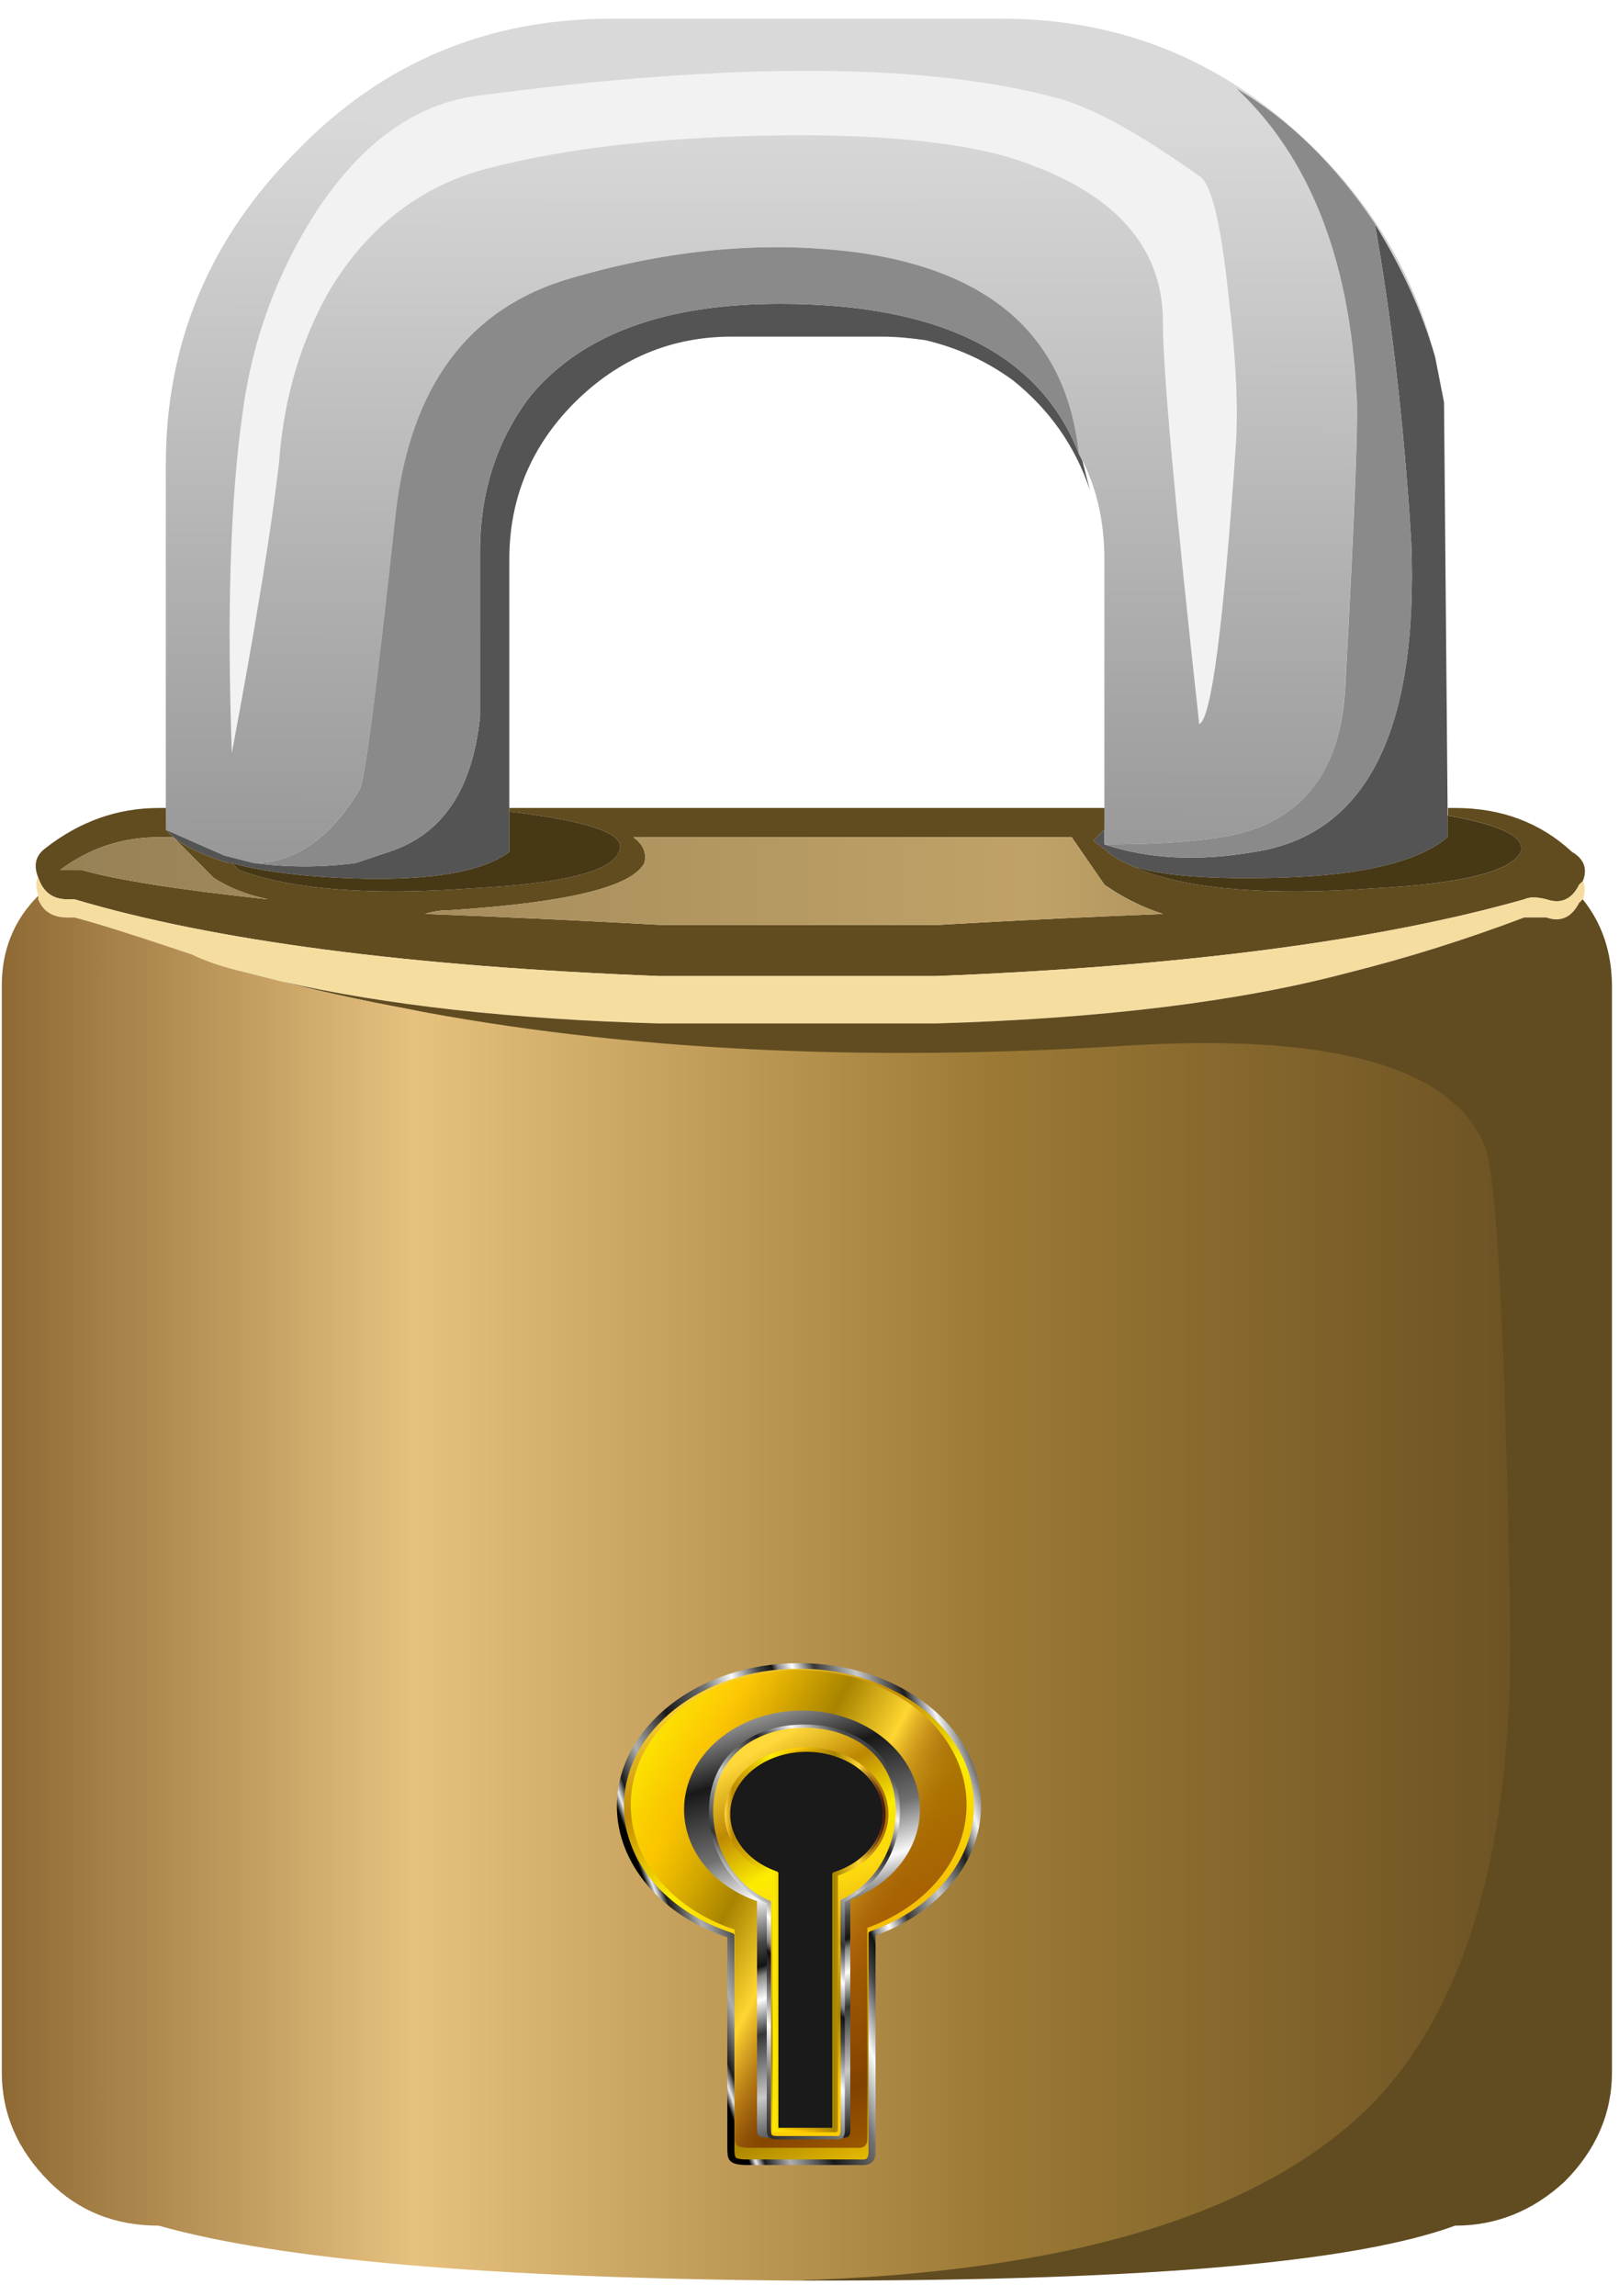 <?xml version="1.0" encoding="UTF-8" standalone="no"?>
<!-- Created with Inkscape (http://www.inkscape.org/) -->

<svg
   xmlns:dc="http://purl.org/dc/elements/1.1/"
   xmlns:cc="http://creativecommons.org/ns#"
   xmlns:rdf="http://www.w3.org/1999/02/22-rdf-syntax-ns#"
   xmlns:svg="http://www.w3.org/2000/svg"
   xmlns="http://www.w3.org/2000/svg"
   xmlns:xlink="http://www.w3.org/1999/xlink"
   xmlns:sodipodi="http://sodipodi.sourceforge.net/DTD/sodipodi-0.dtd"
   xmlns:inkscape="http://www.inkscape.org/namespaces/inkscape"
   id="svg2"
   xml:space="preserve"
   viewBox="0 0 705.483 1000"
   version="1.1"
   inkscape:version="0.92.2 5c3e80d, 2017-08-06"
   sodipodi:docname="lockandkeyhole-closed.svg"
   width="705.483"
   height="1000"><sodipodi:namedview
     pagecolor="#ffffff"
     bordercolor="#666666"
     borderopacity="1"
     objecttolerance="10"
     gridtolerance="10"
     guidetolerance="10"
     inkscape:pageopacity="0"
     inkscape:pageshadow="2"
     inkscape:window-width="1436"
     inkscape:window-height="856"
     id="namedview7273"
     showgrid="false"
     fit-margin-top="0"
     fit-margin-left="0"
     fit-margin-right="0"
     fit-margin-bottom="0"
     inkscape:zoom="0.56358566"
     inkscape:cx="588.63636"
     inkscape:cy="565.90909"
     inkscape:window-x="4"
     inkscape:window-y="0"
     inkscape:window-maximized="1"
     inkscape:current-layer="g9227"
     inkscape:snap-global="false" /><defs
     id="defs6"><linearGradient
       id="linearGradient26"
       y2="-12.437"
       gradientUnits="userSpaceOnUse"
       x2="22.85"
       gradientTransform="matrix(3.995e-5,-0.8,-0.8,8e-4,0.001,27.161)"
       y1="-12.437"
       x1="2.825"><stop
         id="stop28"
         style="stop-color:#d9d9d9"
         offset="0" /><stop
         id="stop30"
         style="stop-color:#595959"
         offset="1" /></linearGradient><linearGradient
       id="linearGradient56"
       y2="22.975"
       gradientUnits="userSpaceOnUse"
       x2="23.45"
       gradientTransform="matrix(0.8,0,0,-0.8,8e-4,27.161)"
       y1="22.975"
       x1="1.35"><stop
         id="stop58"
         style="stop-color:#8c6732"
         offset="0" /><stop
         id="stop60"
         style="stop-color:#e7c17e"
         offset=".263" /><stop
         id="stop62"
         style="stop-color:#9c7a35"
         offset=".62" /><stop
         id="stop64"
         style="stop-color:#654c21"
         offset="1" /></linearGradient><linearGradient
       id="linearGradient78"
       y2="13.3"
       gradientUnits="userSpaceOnUse"
       x2="26.188"
       gradientTransform="matrix(0.8,0,0,-0.8,8e-4,27.161)"
       y1="13.3"
       x1="-1.688"><stop
         id="stop80"
         style="stop-color:#8a7751"
         offset="0" /><stop
         id="stop82"
         style="stop-color:#c0a267"
         offset=".62" /><stop
         id="stop84"
         style="stop-color:#725c35"
         offset="1" /></linearGradient><linearGradient
       inkscape:collect="always"
       id="linearGradient5734"><stop
         style="stop-color:#000000;stop-opacity:1;"
         offset="0"
         id="stop5698" /><stop
         id="stop5700"
         offset="0.017"
         style="stop-color:#ececec;stop-opacity:1" /><stop
         style="stop-color:#1b1b1b;stop-opacity:1"
         offset="0.039"
         id="stop5702" /><stop
         id="stop5704"
         offset="0.102"
         style="stop-color:#afafaf;stop-opacity:1" /><stop
         id="stop5706"
         offset="0.211"
         style="stop-color:#181818;stop-opacity:1" /><stop
         style="stop-color:#717171;stop-opacity:1"
         offset="0.327"
         id="stop5708" /><stop
         id="stop5710"
         offset="0.405"
         style="stop-color:#fafafa;stop-opacity:1" /><stop
         style="stop-color:#464646;stop-opacity:1"
         offset="0.477"
         id="stop5712" /><stop
         style="stop-color:#131313;stop-opacity:1"
         offset="0.513"
         id="stop5714" /><stop
         id="stop5716"
         offset="0.528"
         style="stop-color:#868686;stop-opacity:1" /><stop
         id="stop5718"
         offset="0.565"
         style="stop-color:#fefefe;stop-opacity:1" /><stop
         id="stop5720"
         offset="0.619"
         style="stop-color:#353535;stop-opacity:1" /><stop
         style="stop-color:#c9c9c9;stop-opacity:1"
         offset="0.718"
         id="stop5722" /><stop
         id="stop5724"
         offset="0.818"
         style="stop-color:#1e1e1e;stop-opacity:1" /><stop
         style="stop-color:#f5f5f5;stop-opacity:1"
         offset="0.877"
         id="stop5726" /><stop
         id="stop5728"
         offset="0.935"
         style="stop-color:#4c4c4c;stop-opacity:1" /><stop
         style="stop-color:#232323;stop-opacity:1"
         offset="0.995"
         id="stop5730" /><stop
         style="stop-color:#fafafa;stop-opacity:1"
         offset="1"
         id="stop5732" /></linearGradient><inkscape:path-effect
       effect="skeletal"
       id="path-effect5381"
       is_visible="true"
       pattern="m 112.518,147.004 c 0.152,-5.842 3.849,-3.95 4.87,-6.896 0,0 -3.857,6.348 2.153,8.476 1.476,0.523 -7.023,-2.668 -7.023,-1.58 z"
       copytype="single_stretched"
       prop_scale="1.46"
       scale_y_rel="false"
       spacing="0"
       normal_offset="0"
       tang_offset="0"
       prop_units="false"
       vertical_pattern="false"
       fuse_tolerance="0"
       pattern-nodetypes="ccscc" /><inkscape:path-effect
       effect="bspline"
       id="path-effect5379"
       is_visible="true"
       weight="33.333"
       steps="2"
       helper_size="0"
       apply_no_weight="true"
       apply_with_weight="true"
       only_selected="false" /><inkscape:path-effect
       pattern-nodetypes="ccscc"
       fuse_tolerance="0"
       vertical_pattern="false"
       prop_units="false"
       tang_offset="0"
       normal_offset="0"
       spacing="0"
       scale_y_rel="false"
       prop_scale="1.46"
       copytype="single_stretched"
       pattern="m 112.518,147.004 c 0.152,-5.842 3.849,-3.95 4.87,-6.896 0,0 -3.857,6.348 2.153,8.476 1.476,0.523 -7.023,-2.668 -7.023,-1.58 z"
       is_visible="true"
       id="path-effect5350"
       effect="skeletal" /><inkscape:path-effect
       only_selected="false"
       apply_with_weight="true"
       apply_no_weight="true"
       helper_size="0"
       steps="2"
       weight="33.333"
       is_visible="true"
       id="path-effect5348"
       effect="bspline" /><linearGradient
       inkscape:collect="always"
       id="linearGradient5232"><stop
         style="stop-color:#ffd73d;stop-opacity:1"
         offset="0"
         id="stop5218" /><stop
         id="stop5220"
         offset="0.049"
         style="stop-color:#c28b00;stop-opacity:0.961" /><stop
         style="stop-color:#fced00;stop-opacity:1"
         offset="0.28"
         id="stop5222" /><stop
         id="stop5224"
         offset="0.46"
         style="stop-color:#ffc700;stop-opacity:0.882" /><stop
         style="stop-color:#a78300;stop-opacity:1"
         offset="0.671"
         id="stop5226" /><stop
         style="stop-color:#ffd631;stop-opacity:1"
         offset="0.821"
         id="stop5228" /><stop
         style="stop-color:#5b0000;stop-opacity:0.498"
         offset="1"
         id="stop5230" /></linearGradient><linearGradient
       id="linearGradient5087"
       inkscape:collect="always"><stop
         id="stop5083"
         offset="0"
         style="stop-color:#ffd83a;stop-opacity:1" /><stop
         style="stop-color:#c28b00;stop-opacity:0.961"
         offset="0.14"
         id="stop5101" /><stop
         id="stop5107"
         offset="0.28"
         style="stop-color:#fced00;stop-opacity:1" /><stop
         style="stop-color:#ffc700;stop-opacity:0.882"
         offset="0.46"
         id="stop5099" /><stop
         id="stop5105"
         offset="0.671"
         style="stop-color:#a78300;stop-opacity:1" /><stop
         id="stop5103"
         offset="0.821"
         style="stop-color:#ffce00;stop-opacity:1" /><stop
         id="stop5085"
         offset="1"
         style="stop-color:#ffcc00;stop-opacity:0.996" /></linearGradient><filter
       id="filter956"
       style="color-interpolation-filters:sRGB"
       inkscape:collect="always"><feBlend
         id="feBlend958"
         in2="BackgroundImage"
         mode="multiply"
         inkscape:collect="always" /></filter><linearGradient
       inkscape:collect="always"
       xlink:href="#linearGradient5087"
       id="linearGradient8982"
       gradientUnits="userSpaceOnUse"
       x1="208.1"
       y1="631.685"
       x2="314.642"
       y2="809.804"
       gradientTransform="matrix(0.265,0,0,0.265,-182.774,22.459)" /><linearGradient
       inkscape:collect="always"
       xlink:href="#linearGradient5734"
       id="linearGradient8984"
       gradientUnits="userSpaceOnUse"
       x1="198.895"
       y1="702.565"
       x2="298.073"
       y2="673.569"
       gradientTransform="matrix(0.265,0,0,0.265,-182.774,22.459)" /><linearGradient
       inkscape:collect="always"
       xlink:href="#linearGradient5232"
       id="linearGradient8986"
       gradientUnits="userSpaceOnUse"
       x1="45.438"
       y1="162.286"
       x2="74.802"
       y2="174.586"
       gradientTransform="translate(-182.774,22.459)" /><linearGradient
       inkscape:collect="always"
       xlink:href="#linearGradient5734"
       id="linearGradient8988"
       gradientUnits="userSpaceOnUse"
       x1="46.047"
       y1="168.405"
       x2="66.269"
       y2="218.212"
       gradientTransform="translate(-182.774,22.459)" /><linearGradient
       inkscape:collect="always"
       xlink:href="#linearGradient5087"
       id="linearGradient8990"
       gradientUnits="userSpaceOnUse"
       x1="56.36"
       y1="175.803"
       x2="76.518"
       y2="202.715"
       gradientTransform="translate(-182.774,22.459)" /><linearGradient
       inkscape:collect="always"
       xlink:href="#linearGradient5734"
       id="linearGradient8992"
       gradientUnits="userSpaceOnUse"
       x1="46.24"
       y1="205.516"
       x2="76.409"
       y2="178.726"
       gradientTransform="translate(-182.774,22.459)" /><linearGradient
       inkscape:collect="always"
       xlink:href="#linearGradient5232"
       id="linearGradient8994"
       gradientUnits="userSpaceOnUse"
       x1="57.923"
       y1="189.908"
       x2="69.517"
       y2="189.908" /><linearGradient
       inkscape:collect="always"
       xlink:href="#linearGradient56"
       id="linearGradient9229"
       gradientUnits="userSpaceOnUse"
       gradientTransform="matrix(0.8,0,0,-0.8,8e-4,27.161)"
       x1="1.35"
       y1="22.975"
       x2="23.45"
       y2="22.975" /><linearGradient
       inkscape:collect="always"
       xlink:href="#linearGradient5232"
       id="linearGradient9231"
       gradientUnits="userSpaceOnUse"
       x1="57.923"
       y1="189.908"
       x2="69.517"
       y2="189.908"
       gradientTransform="translate(-182.774,22.459)" /></defs><g
     id="g10"
     transform="matrix(40,0,0,-40,-78.117,1046.182)"><g
       id="g12"><g
         id="layer7"
         inkscape:label="Layer 8"
         style="display:inline;filter:url(#filter956)"
         transform="matrix(0.094,0,0,-0.094,5.775,13.278)"><g
           id="g1042"
           transform="matrix(1.638,0,0,1.285,-59.504,-155.719)"><g
             id="g9227"
             transform="translate(187.618,-22.085)"><g
               id="g11168"
               transform="translate(0,-0.824)"><path
                 sodipodi:nodetypes="ccccccccccccc"
                 inkscape:connector-curvature="0"
                 id="path10598"
                 d="m 6.544,17.655 -2.364,-0.273 -0.045,4.318 1.273,2.818 L 8.18,25.7 14.226,25.564 16.498,23.245 16.226,18.2 14.544,17.155 13.862,22.7 11.317,24.155 6.544,23.018 Z"
                 style="fill:#f2f2f2;stroke:none;stroke-width:0.025px;stroke-linecap:butt;stroke-linejoin:miter;stroke-opacity:1"
                 transform="matrix(6.459,0,0,-8.235,-188.603,252.595)" /><path
                 id="path14"
                 style="fill:#545454;fill-rule:evenodd;stroke-width:7.293"
                 d="m -74.58,69.641 0.633,4.118 0.252,36.572 v 2.635 c -2.041,2.191 -5.93,3.409 -11.608,3.64 -4.993,0.189 -8.527,-0.132 -10.594,-0.996 -0.859,-0.453 -1.466,-0.873 -1.822,-1.318 l -1.034,-1.005 0.782,-0.996 v 1.318 c 3.107,1.326 6.64,1.548 10.6,0.684 7.919,-1.548 11.634,-10.879 11.104,-27.991 -0.51,-10.549 -1.389,-20.102 -2.577,-28.658 1.918,3.953 3.359,7.939 4.263,11.998 z m -65.499,40.689 v 3.961 c -2.073,1.96 -6.208,2.734 -12.415,2.314 -3.107,-0.231 -5.503,-0.675 -7.215,-1.318 h -0.278 c -1.718,-0.675 -3.004,-1.449 -3.863,-2.322 -0.174,-0.222 -0.355,-0.445 -0.53,-0.675 l 4.141,2.322 c 0.678,0.222 1.382,0.445 2.067,0.675 2.396,0.412 4.819,0.412 7.241,0 l 2.319,-0.996 c 3.785,-1.548 5.93,-5.6 6.459,-12.196 V 87.264 c 0,-5.468 1.214,-10.195 3.611,-14.148 3.63,-5.501 9.489,-8.235 17.589,-8.235 11.349,0 18.416,4.496 21.168,13.505 l 0.252,0.642 0.53,2.643 c -1.034,-3.961 -2.849,-7.239 -5.426,-9.882 -1.893,-1.762 -3.96,-2.956 -6.208,-3.632 -1.034,-0.189 -2.067,-0.321 -3.101,-0.321 h -10.6 c -4.289,0 -7.997,1.993 -11.104,5.921 -3.101,3.953 -4.638,8.68 -4.638,14.181 z"
                 inkscape:connector-curvature="0" /><g
                 transform="matrix(6.459,0,0,-8.235,-183.758,252.969)"
                 id="g16"><g
                   id="g18"><g
                     id="g24"><path
                       id="path32"
                       style="fill:url(#linearGradient26);fill-rule:evenodd"
                       d="m 3,17.083 v 4 c 0,1.332 0.48,2.476 1.441,3.437 0.934,0.961 2.079,1.442 3.438,1.442 h 4.281 c 1.332,0 2.481,-0.481 3.442,-1.442 0.648,-0.648 1.082,-1.402 1.3,-2.258 -0.14,0.493 -0.363,0.977 -0.66,1.457 -0.43,0.641 -0.933,1.137 -1.519,1.481 0.8,-0.746 1.238,-1.852 1.316,-3.32 0.027,-0.184 -0.012,-1.239 -0.117,-3.161 C 15.895,17.895 15.59,17.36 15,17.122 14.707,16.989 14.137,16.923 13.281,16.923 v 3.117 c 0,0.402 -0.078,0.761 -0.238,1.082 L 13,21.2 c -0.133,1.254 -0.934,1.988 -2.398,2.199 C 9.59,23.536 8.535,23.442 7.441,23.122 6.32,22.801 5.68,21.946 5.523,20.559 5.309,18.614 5.176,17.602 5.121,17.52 4.801,16.989 4.414,16.719 3.961,16.719 3.855,16.747 3.746,16.774 3.641,16.801 Z m 10.922,5.558 c 0,-0.535 0.133,-2 0.398,-4.402 0.133,0.055 0.266,1.082 0.403,3.082 0.023,0.398 0,0.934 -0.082,1.602 -0.082,0.796 -0.188,1.238 -0.321,1.316 -0.64,0.457 -1.144,0.734 -1.519,0.844 -1.442,0.398 -3.559,0.41 -6.36,0.039 C 5.746,25.04 5.148,24.614 4.641,23.84 4.215,23.173 3.945,22.442 3.84,21.641 3.707,20.708 3.668,19.465 3.723,17.923 c 0.265,1.41 0.437,2.476 0.519,3.199 0.051,0.691 0.238,1.32 0.559,1.879 0.426,0.695 1,1.132 1.719,1.32 0.828,0.215 1.816,0.332 2.96,0.359 1.2,0.028 2.122,-0.05 2.762,-0.238 1.117,-0.348 1.68,-0.949 1.68,-1.801 z"
                       inkscape:connector-curvature="0" /></g></g></g><path
                 id="path36"
                 style="fill:#614c1f;fill-rule:evenodd;stroke-width:7.293"
                 d="m -164.38,110.33 v 1.96 c 0.174,0.231 0.355,0.453 0.53,0.675 0.859,0.873 2.145,1.647 3.863,2.322 h 0.278 l 0.504,0.642 c 3.785,1.771 9.308,2.314 16.523,1.639 6.388,-0.42 9.818,-1.515 10.348,-3.278 0.678,-1.548 -1.893,-2.742 -7.745,-3.64 v -0.321 h 42.109 v 1.96 l -0.782,0.996 1.034,1.005 c 0.355,0.445 0.962,0.865 1.822,1.318 l 0.504,0.321 c 3.63,1.771 9.134,2.314 16.549,1.639 6.208,-0.42 9.638,-1.515 10.322,-3.278 0.355,-1.326 -1.363,-2.413 -5.148,-3.286 v -0.675 h 0.504 c 3.281,0 6.033,1.318 8.275,3.961 0.859,0.642 1.111,1.54 0.762,2.635 l -0.258,0.321 c -0.504,1.318 -1.285,1.771 -2.319,1.318 -0.678,-0.222 -1.208,-0.222 -1.563,0 -10.322,3.73 -24.197,6.045 -41.586,6.917 h -19.63 c -17.738,-0.873 -31.535,-3.187 -41.354,-6.917 h -0.504 c -1.034,0 -1.718,-0.642 -2.067,-1.96 -0.355,-1.128 -0.181,-1.993 0.504,-2.643 2.422,-2.413 5.097,-3.632 8.023,-3.632 z m 19.908,9.231 c -0.53,0 -1.034,0.099 -1.563,0.321 4.845,0.231 10.419,0.552 16.801,0.996 h 19.378 c 6.033,-0.445 11.356,-0.766 16.026,-0.996 -1.563,-0.642 -2.926,-1.54 -4.141,-2.635 l -2.319,-4.282 h -31.012 c 0.685,0.642 0.962,1.416 0.782,2.322 -0.885,2.182 -5.523,3.599 -13.952,4.274 z m -19.378,-6.596 h -1.034 c -2.597,0 -4.922,0.996 -6.989,2.965 h 1.563 c 2.396,0.865 6.789,1.771 13.171,2.635 -1.563,-0.42 -2.849,-1.095 -3.882,-1.96 z"
                 inkscape:connector-curvature="0" /><path
                 id="path38"
                 style="fill:#8a8a8a;fill-rule:evenodd;stroke-width:7.293"
                 d="m -97.97,113.608 c 5.503,0 9.211,-0.544 11.104,-1.639 3.785,-1.96 5.781,-6.366 5.956,-13.151 0.678,-15.828 0.93,-24.483 0.756,-26.031 -0.504,-12.089 -3.352,-21.197 -8.501,-27.34 3.785,2.833 7.034,6.917 9.812,12.196 1.189,8.556 2.067,18.109 2.577,28.658 0.53,17.112 -3.185,26.443 -11.104,27.991 -3.96,0.865 -7.493,0.642 -10.6,-0.684 z m -60.202,1.68 c 2.926,0 5.426,-2.223 7.493,-6.596 0.355,-0.675 1.214,-9.009 2.577,-25.026 1.034,-11.422 5.168,-18.463 12.409,-21.106 7.067,-2.635 13.881,-3.409 20.418,-2.281 9.457,1.738 14.631,7.782 15.49,18.109 -2.752,-9.009 -9.818,-13.505 -21.168,-13.505 -8.1,0 -13.959,2.734 -17.589,8.235 -2.396,3.953 -3.611,8.68 -3.611,14.148 v 14.831 c -0.53,6.596 -2.674,10.648 -6.459,12.196 l -2.319,0.996 c -2.422,0.412 -4.819,0.412 -7.241,0 z"
                 inkscape:connector-curvature="0" /><path
                 id="path40"
                 style="fill:#f5dda0;fill-rule:evenodd;stroke-width:7.293"
                 d="m -156.228,125.96 -2.474,-0.799 c -1.537,-0.453 -2.829,-0.996 -3.863,-1.639 -4.134,-1.771 -6.886,-2.866 -8.275,-3.319 h -0.504 c -1.034,0 -1.718,-0.544 -2.067,-1.639 v -0.321 c -0.181,-0.865 -0.181,-1.449 0,-1.639 0.349,1.318 1.034,1.96 2.067,1.96 h 0.504 c 9.818,3.73 23.616,6.045 41.354,6.917 h 19.63 c 17.389,-0.873 31.264,-3.187 41.586,-6.917 0.355,-0.222 0.885,-0.222 1.563,0 1.034,0.453 1.815,0 2.319,-1.318 l 0.278,-0.321 c 0.155,0.453 0.155,0.996 0,1.639 l -0.278,0.321 c -0.504,1.318 -1.285,1.771 -2.319,1.318 h -1.563 c -4.115,1.993 -8.249,3.64 -12.389,4.957 -7.745,2.635 -17.486,4.15 -29.197,4.595 h -19.63 c -10.367,-0.379 -19.301,-1.639 -26.742,-3.796 z"
                 inkscape:connector-curvature="0" /><path
                 id="path42"
                 style="fill:#614c21;fill-rule:evenodd;stroke-width:7.293"
                 d="m -120.197,243.087 c 19.63,-0.675 5.717,-28.6 13.462,-38.474 6.892,-9.001 15.173,-5.682 14.85,-26.336 -0.355,-25.702 -0.317,-25.965 -1.176,-28.378 -2.422,-7.016 -3.902,-6.3 -18.384,-5.172 -18.778,1.507 -20.716,-12.558 -35.876,-16.289 -3.359,-0.799 -6.337,-1.639 -8.908,-2.479 7.441,2.158 16.349,3.418 26.716,3.796 h 19.656 c 11.711,-0.445 21.452,-1.96 29.197,-4.595 4.141,-1.318 8.249,-2.965 12.389,-4.957 h 1.563 c 1.008,0.453 1.789,0 2.319,-1.318 l 0.258,-0.321 c 1.382,2.191 2.067,4.826 2.067,7.914 v 97.824 c 0,3.73 -1.137,7.041 -3.359,9.874 -2.241,2.635 -4.819,3.961 -7.745,3.961 -7.067,3.31 -21.878,4.949 -44.461,4.949 z"
                 inkscape:connector-curvature="0"
                 sodipodi:nodetypes="ccccccccccccccssccsc" /><path
                 id="path44"
                 style="fill:#473816;fill-rule:evenodd;stroke-width:7.293"
                 d="m -73.695,111.005 c 3.811,0.873 5.529,1.96 5.174,3.286 -0.685,1.762 -4.141,2.858 -10.322,3.278 -7.415,0.675 -12.919,0.132 -16.549,-1.639 l -0.504,-0.321 c 2.067,0.865 5.6,1.186 10.594,0.996 5.678,-0.231 9.566,-1.449 11.608,-3.64 z m -66.384,-0.354 c 5.852,0.898 8.423,2.092 7.745,3.64 -0.53,1.762 -3.96,2.858 -10.348,3.278 -7.215,0.675 -12.738,0.132 -16.523,-1.639 l -0.504,-0.642 c 1.712,0.642 4.108,1.087 7.215,1.318 6.208,0.42 10.342,-0.354 12.415,-2.314 z"
                 inkscape:connector-curvature="0" /><g
                 transform="matrix(6.459,0,0,-8.235,-183.758,252.969)"
                 id="g46"><g
                   id="g48"><g
                     id="g54"><path
                       id="path66"
                       style="fill:url(#linearGradient9229);fill-rule:evenodd"
                       d="m 1.602,16.36 v -0.039 c 0.054,-0.133 0.16,-0.199 0.32,-0.199 H 2 c 0.215,-0.055 0.641,-0.188 1.281,-0.403 0.16,-0.078 0.36,-0.144 0.598,-0.199 l 0.383,-0.097 c 0.398,-0.102 0.859,-0.204 1.379,-0.301 2.347,-0.453 4.972,-0.586 7.882,-0.403 2.239,0.137 3.543,-0.226 3.918,-1.078 0.133,-0.293 0.227,-2 0.282,-5.121 C 17.773,6.012 17.27,4.215 16.203,3.122 15,1.923 12.883,1.282 9.84,1.2 6.562,1.227 4.254,1.426 2.922,1.801 2.441,1.801 2.043,1.962 1.723,2.282 1.375,2.63 1.203,3.028 1.203,3.481 V 15.36 c -0.004,0.402 0.133,0.734 0.399,1 z"
                       inkscape:connector-curvature="0" /></g></g></g><g
                 transform="matrix(6.459,0,0,-8.235,-183.758,252.969)"
                 id="g68"><g
                   id="g70"><g
                     id="g76"><path
                       id="path86"
                       style="fill:url(#linearGradient78);fill-rule:evenodd"
                       d="m 6.082,16.2 c 1.305,0.082 2.023,0.254 2.16,0.519 0.028,0.11 -0.015,0.204 -0.121,0.282 h 4.801 l 0.359,-0.52 c 0.184,-0.133 0.399,-0.242 0.641,-0.32 -0.723,-0.028 -1.547,-0.067 -2.481,-0.121 h -3 C 7.453,16.094 6.586,16.133 5.84,16.161 5.922,16.188 6,16.2 6.082,16.2 Z m -3,0.801 0.438,-0.442 c 0.16,-0.105 0.359,-0.183 0.601,-0.238 -0.988,0.105 -1.668,0.215 -2.039,0.32 H 1.84 c 0.32,0.239 0.68,0.36 1.082,0.36 z"
                       inkscape:connector-curvature="0" /></g></g></g><path
                 sodipodi:nodetypes="cccccccccc"
                 inkscape:connector-curvature="0"
                 id="path933"
                 d="m -119.587,187.673 c -6.977,1.2e-4 -12.633,5.657 -12.633,12.634 0.002,5.114 3.087,9.723 7.815,11.673 v 19.203 c 0.022,0.875 -10e-4,1.189 0.997,1.235 h 8.037 c 0.536,0.039 0.955,0.018 0.955,-0.93 v -19.67 c 4.535,-2.034 7.456,-6.539 7.463,-11.51 1.7e-4,-6.977 -5.656,-12.634 -12.633,-12.634 z"
                 style="opacity:1;fill:url(#linearGradient8982);fill-opacity:1;stroke:url(#linearGradient8984);stroke-width:0.5;stroke-linejoin:round;stroke-miterlimit:4;stroke-dasharray:none;stroke-opacity:1" /><path
                 style="opacity:1;fill:url(#linearGradient8986);fill-opacity:1;stroke:none;stroke-width:6.155;stroke-linejoin:round;stroke-miterlimit:4;stroke-dasharray:none;stroke-opacity:1"
                 d="m -119.609,188.048 c -6.562,1.2e-4 -11.881,5.445 -11.881,12.161 0.002,4.923 2.904,9.358 7.35,11.236 v 18.484 c 0.021,0.842 -10e-4,1.145 0.937,1.189 h 7.559 c 0.504,0.037 0.898,0.018 0.898,-0.895 V 211.288 c 4.265,-1.958 7.012,-6.294 7.019,-11.079 1.6e-4,-6.716 -5.319,-12.161 -11.881,-12.161 z"
                 id="path938"
                 inkscape:connector-curvature="0"
                 sodipodi:nodetypes="cccccccccc" /><path
                 sodipodi:nodetypes="cccccccccc"
                 inkscape:connector-curvature="0"
                 id="path968"
                 d="m -119.37,191.702 c -4.609,7e-5 -8.346,3.998 -8.345,8.929 10e-4,3.615 2.04,6.872 5.162,8.25 v 20.451 c 0.015,0.618 -9.1e-4,0.84 0.658,0.873 h 5.309 c 0.354,0.029 0.631,0.015 0.631,-0.658 v -20.782 c 2.996,-1.438 4.926,-4.622 4.93,-8.135 1.2e-4,-4.931 -3.736,-8.929 -8.345,-8.929 z"
                 style="opacity:1;fill:url(#linearGradient8988);fill-opacity:1;stroke:none;stroke-width:4.42;stroke-linejoin:round;stroke-miterlimit:4;stroke-dasharray:none;stroke-opacity:1" /><path
                 style="opacity:1;fill:url(#linearGradient8990);fill-opacity:1;stroke:url(#linearGradient8992);stroke-width:0.3;stroke-linejoin:round;stroke-miterlimit:4;stroke-dasharray:none;stroke-opacity:1"
                 d="m -119.196,193.102 c -3.65,7e-5 -6.608,2.761 -6.608,7.669 0.001,3.597 1.615,6.839 4.088,8.211 v 20.354 c 0.011,0.615 -7.2e-4,0.836 0.521,0.869 h 4.204 c 0.28,0.029 0.499,0.015 0.499,-0.654 V 208.867 c 2.372,-1.431 3.9,-4.6 3.904,-8.096 9e-5,-4.908 -2.959,-7.669 -6.608,-7.669 z"
                 id="path980"
                 inkscape:connector-curvature="0"
                 sodipodi:nodetypes="cccccccccc" /><path
                 inkscape:connector-curvature="0"
                 id="path1024"
                 d="m -119.053,195.219 a 5.597,5.81 0 0 0 -5.597,5.81 5.597,5.81 0 0 0 3.407,5.347 v 23.141 h 4.214 v -23.071 a 5.597,5.81 0 0 0 3.573,-5.417 5.597,5.81 0 0 0 -5.597,-5.81 z"
                 style="opacity:1;fill:#1a1a1a;fill-opacity:1;stroke:url(#linearGradient9231);stroke-width:0.4;stroke-linejoin:round;stroke-miterlimit:4;stroke-dasharray:none;stroke-opacity:1;paint-order:normal" /></g></g></g></g></g></g></svg>